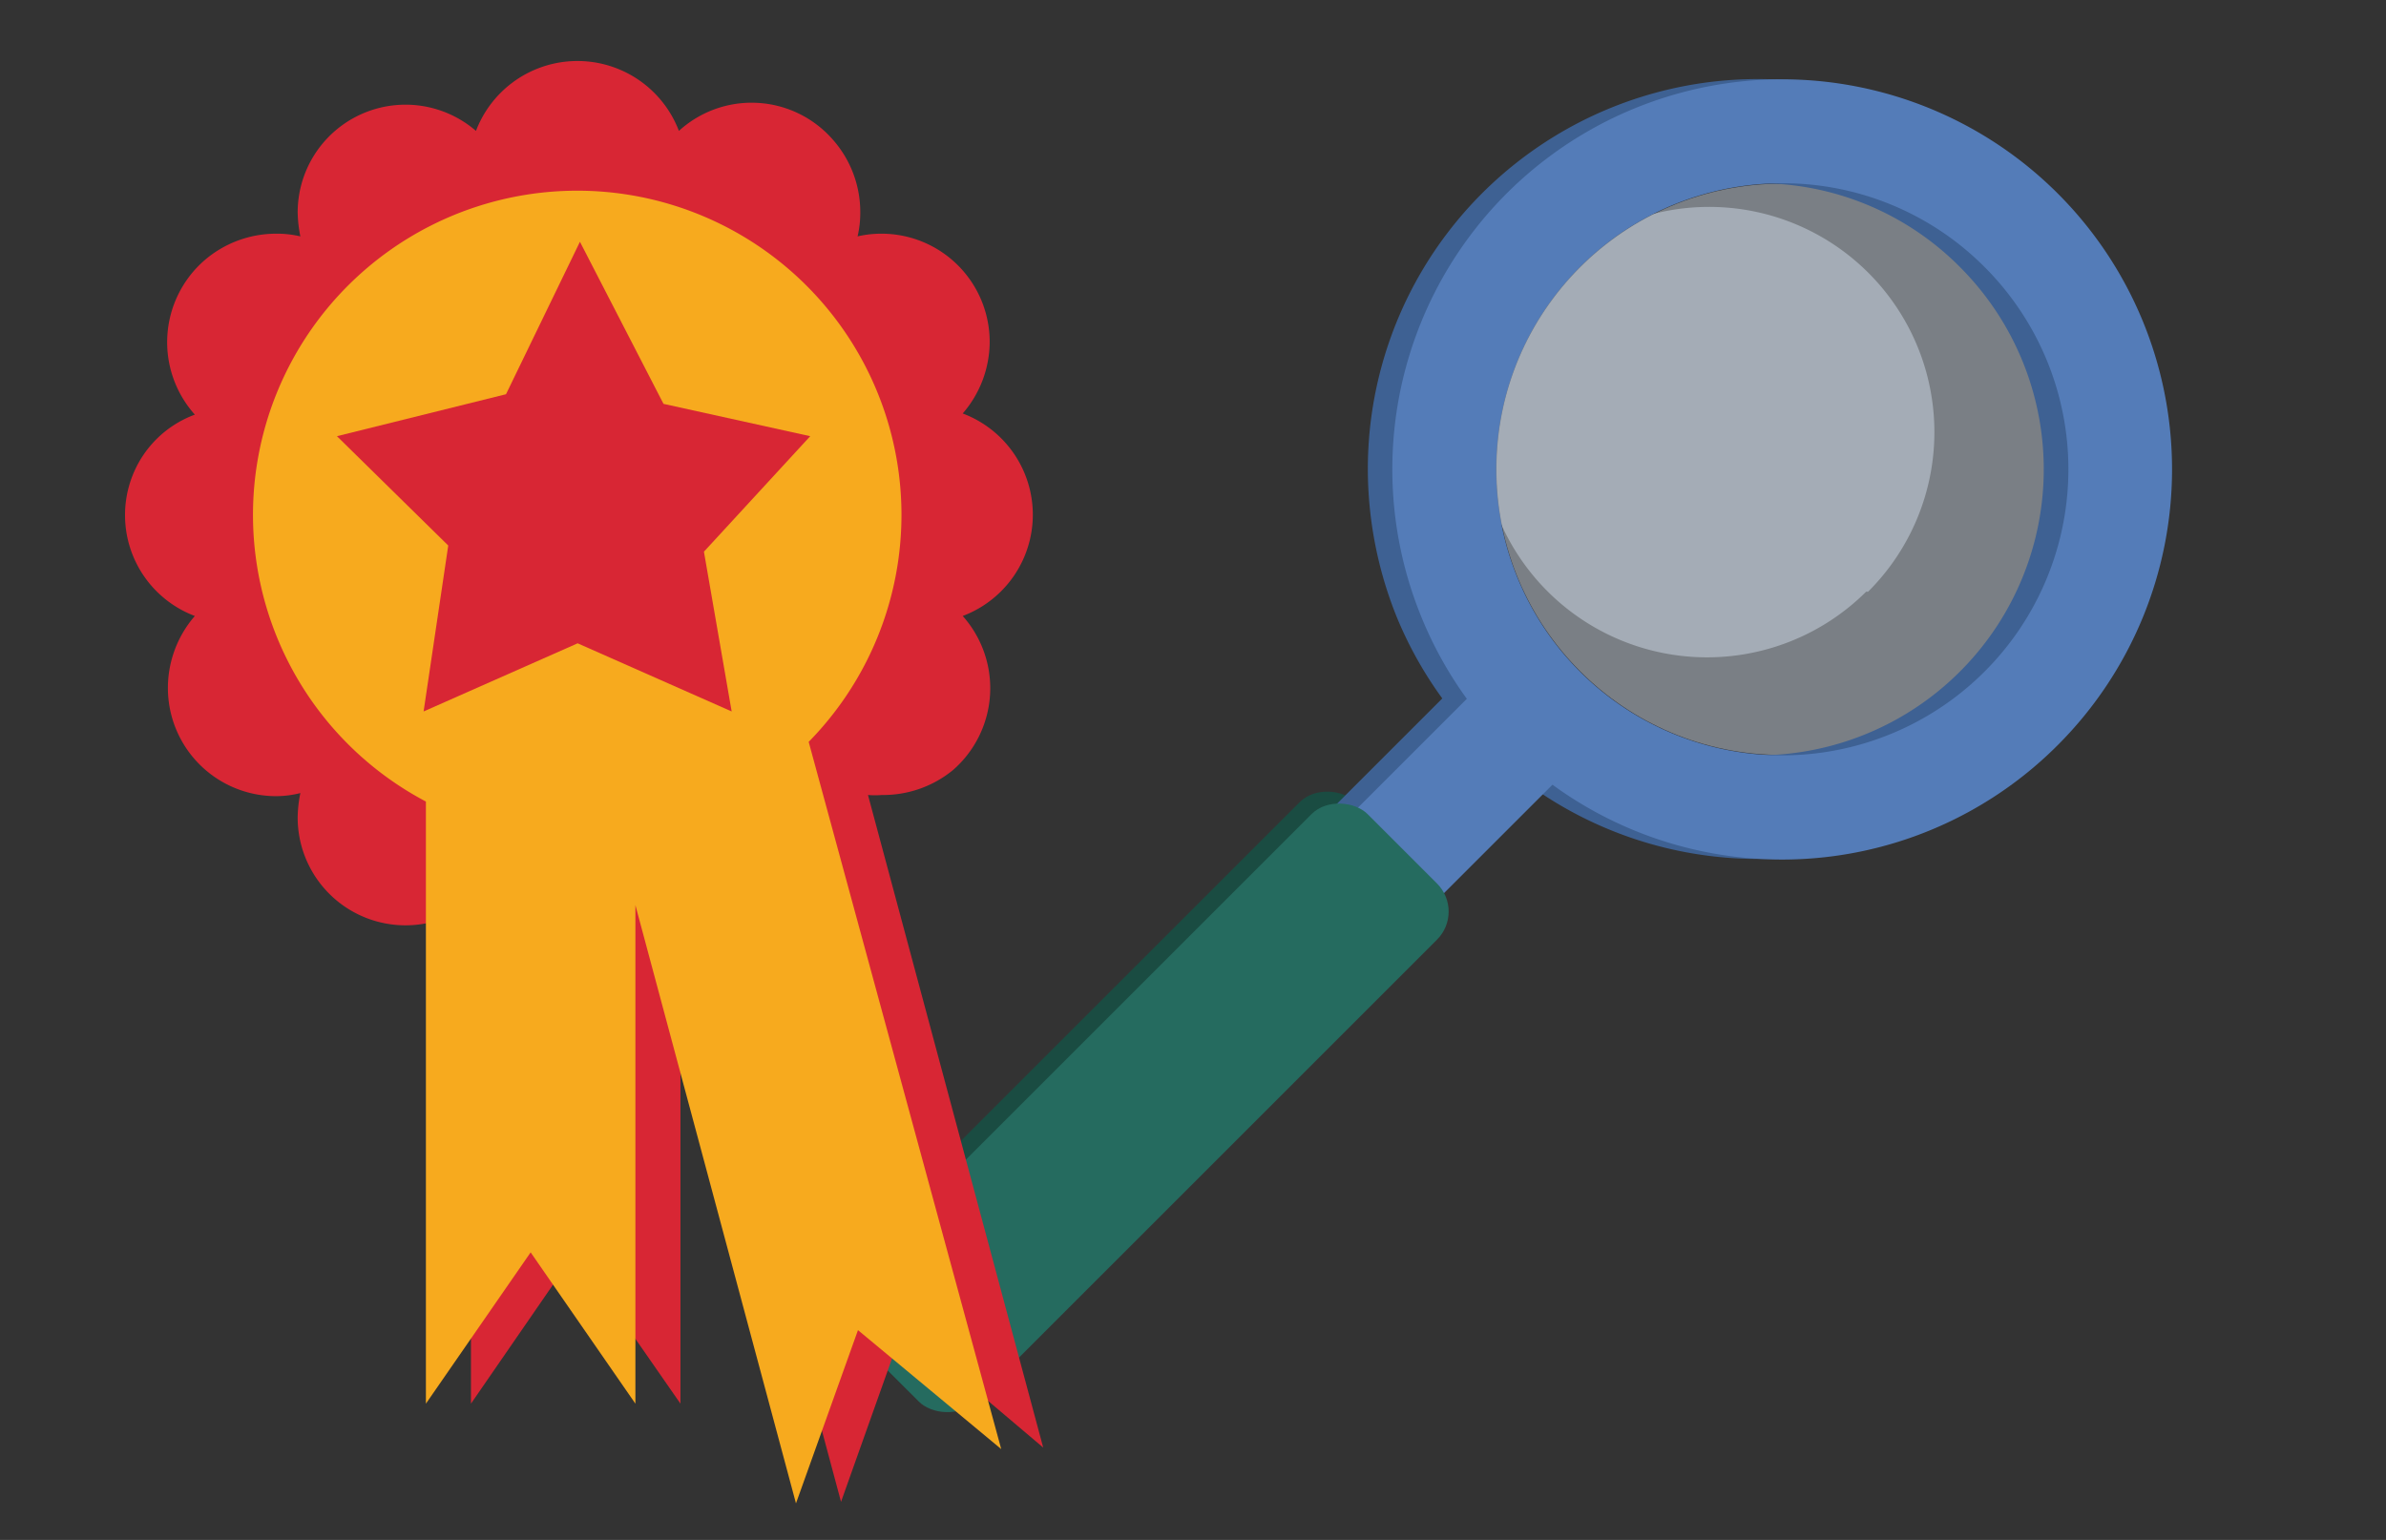 <?xml version="1.0" encoding="UTF-8"?>
<svg xmlns="http://www.w3.org/2000/svg" viewBox="0 0 61.96 40">
  <rect x="0" y="0" width="61.96" height="40" fill="#333333" stroke="none"/>
  <rect x="35.21" y="18.85" width="4.4" height="3.15" transform="translate(-3.48 32.43) rotate(-45)" fill="#616161"></rect>
  <circle cx="46.28" cy="12.19" r="7.42" fill="#e4f0ff" opacity="0.4" style="isolation:isolate"></circle>
  <path d="M48.51,15.37a5.85,5.85,0,0,0-5.59-9.81,7.45,7.45,0,0,0-4,7.91,5.86,5.86,0,0,0,9.54,1.9Z" fill="#e4f0ff" opacity="0.4" style="isolation:isolate"></path>
  <rect x="19.86" y="26.16" width="19.03" height="4.61" rx="1.03" transform="translate(-11.52 29.11) rotate(-45)" fill="#1a4c42"></rect>
  <path d="M36.26,16a10.32,10.32,0,0,1-.74-3.8,10.13,10.13,0,1,1,17.29,7.15h0A10.14,10.14,0,0,1,36.26,16ZM45.65,4.76A7.43,7.43,0,1,0,50.9,6.94,7.35,7.35,0,0,0,45.65,4.76Z" fill="#3e6193"></path>
  <path d="M36.9,16A10.13,10.13,0,0,1,46.28,2.06a10.13,10.13,0,0,1,7.16,17.29h0A10.11,10.11,0,0,1,36.9,16ZM46.28,4.76a7.43,7.43,0,1,0,5.25,2.17A7.39,7.39,0,0,0,46.28,4.76Z" fill="#547cb8"></path>
  <rect x="34.97" y="19.04" width="4.5" height="3.15" transform="translate(-3.68 32.35) rotate(-45)" fill="#3e6193"></rect>
  <rect x="35.22" y="19.2" width="4.95" height="3.15" transform="translate(-3.65 32.74) rotate(-45)" fill="#547cb8"></rect>
  <rect x="20.17" y="26.47" width="19.03" height="4.61" rx="1.03" transform="translate(-11.65 29.42) rotate(-45)" fill="#256b5f"></rect>
  <path d="M22.54,20.65a2.19,2.19,0,0,0,.36,0A2.86,2.86,0,0,0,24.75,20,2.82,2.82,0,0,0,25,16a2.81,2.81,0,0,0,0-5.26,2.85,2.85,0,0,0,.7-1.86A2.81,2.81,0,0,0,22.9,6.07a2.7,2.7,0,0,0-.63.07,2.7,2.7,0,0,0,.07-.63,2.84,2.84,0,0,0-.71-1.88,2.8,2.8,0,0,0-4-.23,2.82,2.82,0,0,0-5.27,0A2.8,2.8,0,0,0,7.73,5.51a3.38,3.38,0,0,0,.07.63,2.65,2.65,0,0,0-.63-.07,2.85,2.85,0,0,0-1.87.7,2.82,2.82,0,0,0-.24,4,2.77,2.77,0,0,0-1.64,1.64A2.8,2.8,0,0,0,5.06,16a2.85,2.85,0,0,0-.7,1.87,2.81,2.81,0,0,0,2.81,2.81,2.59,2.59,0,0,0,.63-.08,3.38,3.38,0,0,0-.07.63,2.8,2.8,0,0,0,4.5,2.23v13l2.71-3.93,2.73,3.93v-13l4.17,15.55,1.6-4.5,3.65,3.09Z" fill="#d82634"></path>
  <path d="M21,19.27a8.42,8.42,0,1,0-9.94,1.55V36.46l2.72-3.93,2.72,3.93V23.51l4.17,15.54,1.61-4.5L26,37.64Z" fill="#f7aa1e"></path>
  <path d="M15.06,6.28l2.17,4.21,3.81.84-2.76,3L19,18.48,15,16.71l-4,1.77.64-4.31L8.75,11.33l4.39-1.09Z" fill="#d82634"></path>
</svg>